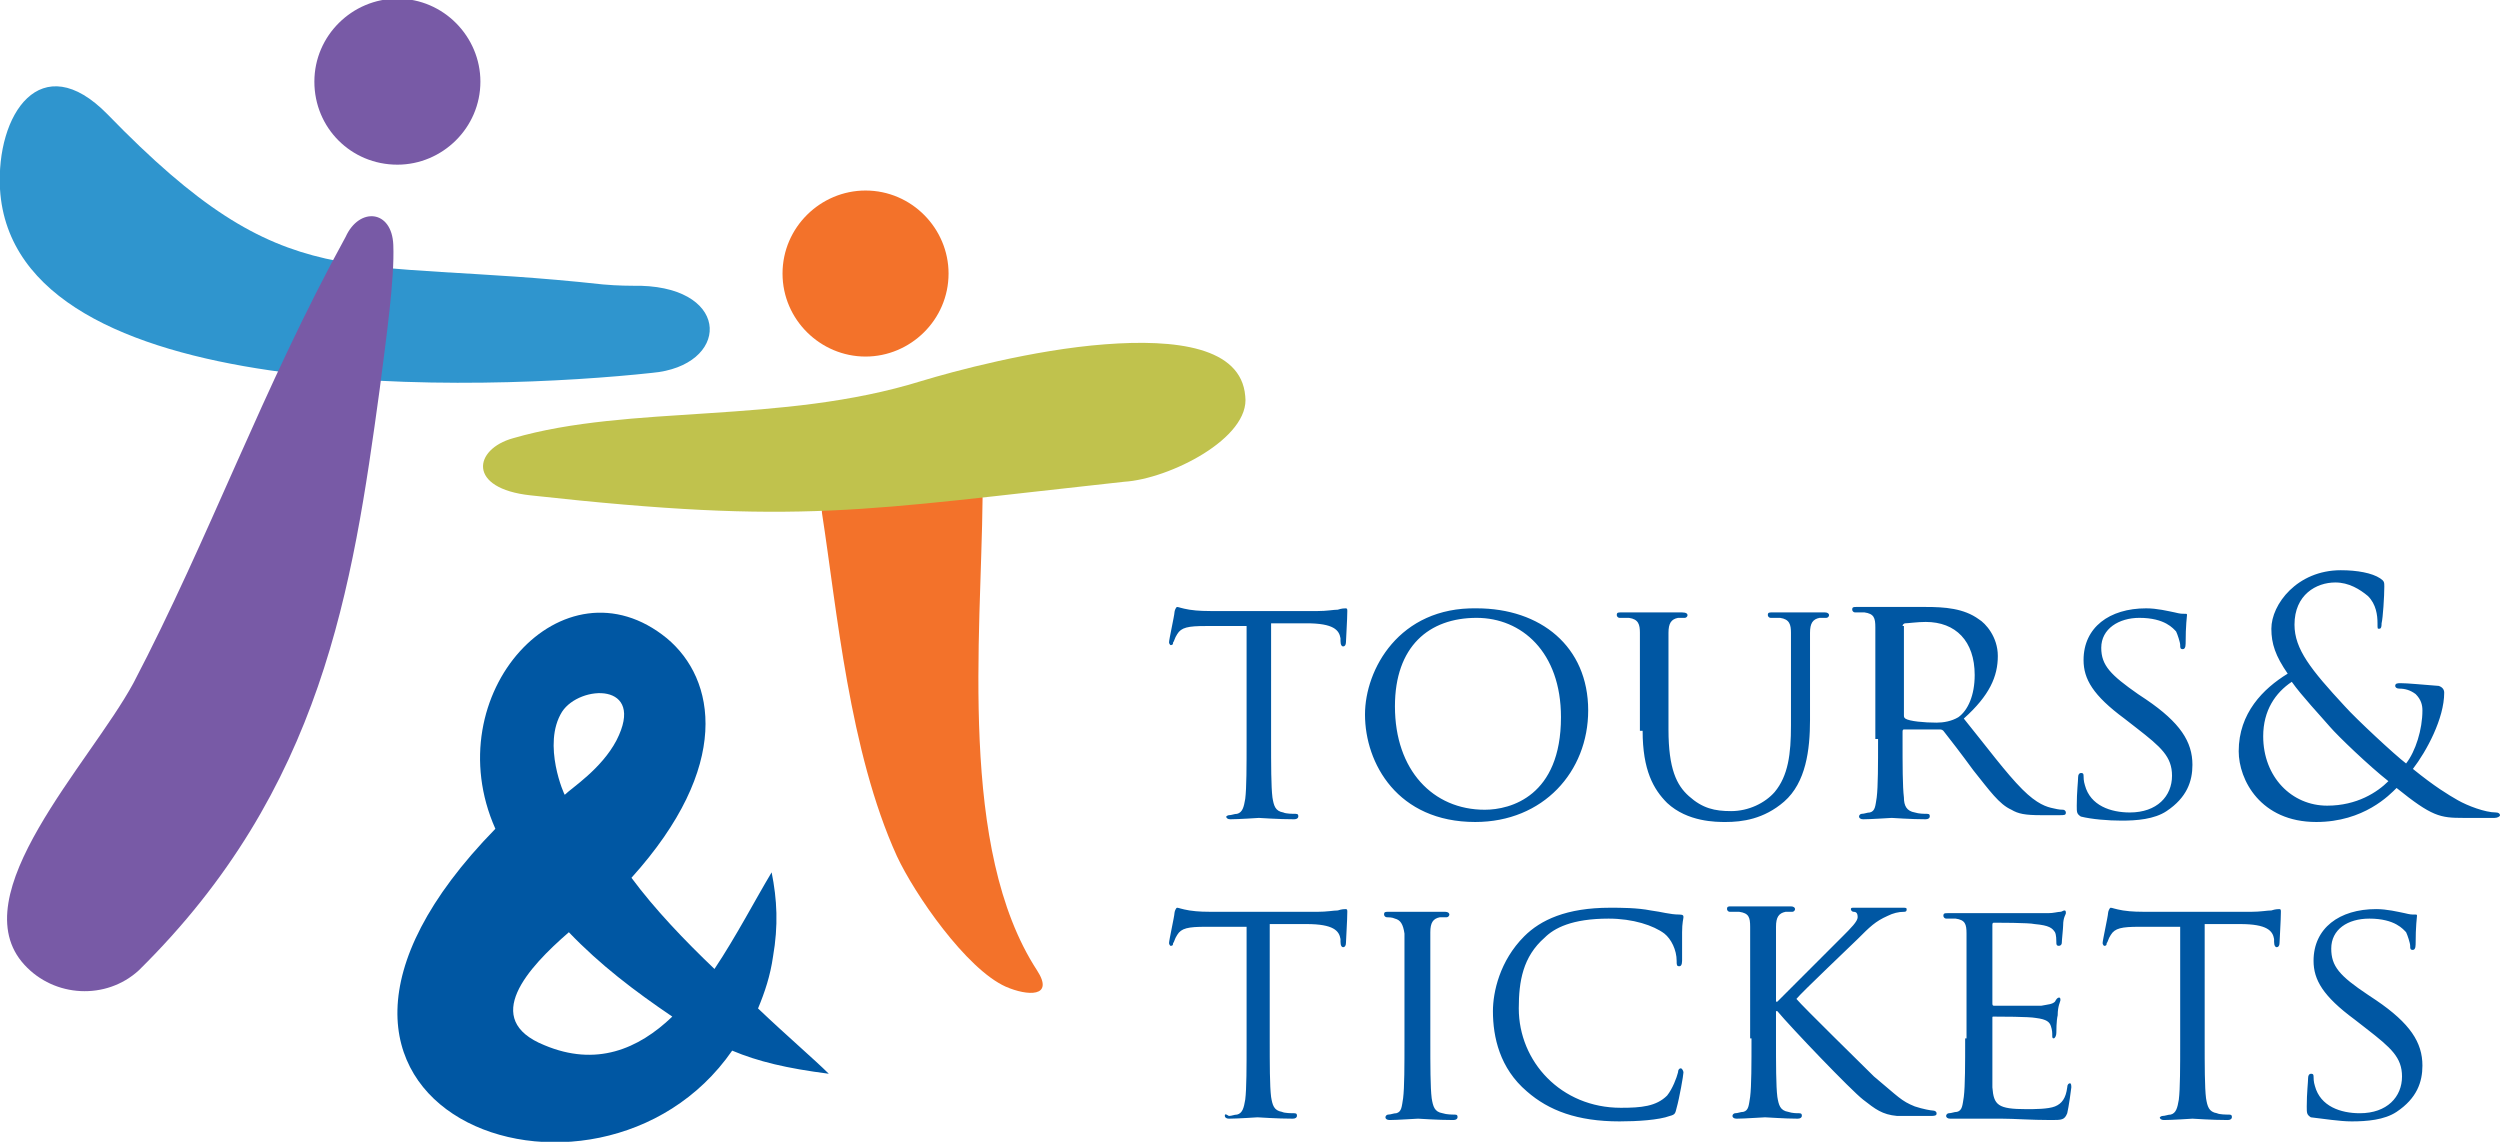 <?xml version="1.0" encoding="utf-8"?>
<!-- Generator: Adobe Illustrator 19.2.0, SVG Export Plug-In . SVG Version: 6.00 Build 0)  -->
<svg version="1.1" id="Layer_1" xmlns="http://www.w3.org/2000/svg" xmlns:xlink="http://www.w3.org/1999/xlink" x="0px" y="0px"
	 viewBox="0 0 183.7 83.9" style="enable-background:new 0 0 183.7 83.9;" xml:space="preserve">
<style type="text/css">
	.st0{fill-rule:evenodd;clip-rule:evenodd;fill:#0057A3;}
	.st1{fill-rule:evenodd;clip-rule:evenodd;fill:#2F95CE;}
	.st2{fill-rule:evenodd;clip-rule:evenodd;fill:#785AA6;}
	.st3{fill-rule:evenodd;clip-rule:evenodd;fill:#F3722A;}
	.st4{fill-rule:evenodd;clip-rule:evenodd;fill:#C0C24D;}
</style>
<path class="st0" d="M172.8,82.4c1.1,0,2.4-0.1,3.3-0.7c1.5-1,1.9-2.2,1.9-3.4c0-1.7-0.9-3.1-3.4-4.8l-0.6-0.4
	c-2.1-1.4-2.7-2.1-2.7-3.4c0-1.4,1.2-2.2,2.8-2.2c1.9,0,2.5,0.8,2.7,1c0.1,0.2,0.3,0.8,0.3,1c0,0.2,0,0.3,0.2,0.3
	c0.1,0,0.2-0.1,0.2-0.4c0-1.4,0.1-2,0.1-2.1c0-0.1,0-0.1-0.2-0.1c-0.2,0-0.3,0-0.7-0.1c-0.5-0.1-1.3-0.3-2.1-0.3
	c-2.7,0-4.6,1.4-4.6,3.8c0,1.4,0.7,2.6,3,4.3l0.9,0.7c1.8,1.4,2.6,2.1,2.6,3.5c0,1.5-1.1,2.7-3.1,2.7c-1.4,0-2.9-0.5-3.3-2
	c-0.1-0.3-0.1-0.6-0.1-0.7c0-0.2-0.1-0.2-0.2-0.2c-0.1,0-0.2,0.1-0.2,0.3c0,0.3-0.1,1.1-0.1,2.1c0,0.5,0,0.6,0.3,0.8
	C170.7,82.2,171.9,82.4,172.8,82.4L172.8,82.4z M162,67.9l2.6,0c2,0,2.4,0.5,2.5,1.1l0,0.2c0,0.3,0.1,0.4,0.2,0.4
	c0.1,0,0.2-0.1,0.2-0.3c0-0.2,0.1-1.7,0.1-2.3c0-0.1,0-0.2-0.1-0.2c-0.1,0-0.3,0-0.6,0.1c-0.3,0-0.8,0.1-1.5,0.1h-7.8
	c-0.2,0-1,0-1.6-0.1c-0.6-0.1-0.8-0.2-0.9-0.2c-0.1,0-0.2,0.3-0.2,0.4c0,0.2-0.4,2-0.4,2.2c0,0.1,0.1,0.2,0.1,0.2
	c0.1,0,0.2,0,0.2-0.2c0.1-0.1,0.1-0.3,0.3-0.6c0.3-0.5,0.8-0.6,2.1-0.6l3,0v8.4c0,1.9,0,3.5-0.1,4.3c-0.1,0.6-0.2,1-0.6,1.1
	c-0.2,0-0.4,0.1-0.6,0.1c-0.1,0-0.2,0.1-0.2,0.1c0,0.1,0.1,0.2,0.3,0.2c0.6,0,2.1-0.1,2.1-0.1c0.1,0,1.4,0.1,2.6,0.1
	c0.2,0,0.3-0.1,0.3-0.2c0-0.1,0-0.2-0.2-0.2c-0.2,0-0.7,0-0.9-0.1c-0.6-0.1-0.7-0.5-0.8-1.1c-0.1-0.8-0.1-2.4-0.1-4.3V67.9L162,67.9
	z M144.4,76.3c0,1.9,0,3.5-0.1,4.3c-0.1,0.6-0.1,1-0.5,1.1c-0.2,0-0.4,0.1-0.6,0.1c-0.1,0-0.2,0.1-0.2,0.2c0,0.1,0.1,0.2,0.3,0.2
	c0.3,0,0.8,0,1.2,0c0.4,0,0.8,0,0.9,0c0.3,0,0.8,0,1.7,0c0.9,0,2.1,0.1,3.6,0.1c0.8,0,1,0,1.2-0.5c0.1-0.4,0.3-1.8,0.3-1.9
	c0-0.1,0-0.3-0.1-0.3c-0.1,0-0.2,0.1-0.2,0.3c-0.1,0.8-0.4,1.2-0.9,1.4c-0.5,0.2-1.5,0.2-2.1,0.2c-2.1,0-2.4-0.3-2.5-1.6
	c0-0.4,0-2.7,0-3.4v-1.7c0-0.1,0-0.1,0.1-0.1c0.4,0,2.6,0,3.1,0.1c0.8,0.1,1,0.3,1.1,0.6c0.1,0.3,0.1,0.5,0.1,0.7
	c0,0.1,0,0.2,0.1,0.2c0.1,0,0.2-0.2,0.2-0.4c0-0.1,0-0.9,0.1-1.3c0-0.7,0.2-1,0.2-1.1c0-0.1,0-0.2-0.1-0.2c-0.1,0-0.2,0.1-0.3,0.3
	c-0.2,0.2-0.5,0.2-1,0.3c-0.5,0-3.2,0-3.5,0c-0.1,0-0.1-0.1-0.1-0.2V68c0-0.1,0-0.2,0.1-0.2c0.2,0,2.6,0,3,0.1
	c1.1,0.1,1.3,0.3,1.5,0.6c0.1,0.2,0.1,0.6,0.1,0.7c0,0.2,0,0.3,0.2,0.3c0.1,0,0.2-0.1,0.2-0.2c0-0.2,0.1-1.1,0.1-1.3
	c0-0.6,0.2-0.8,0.2-0.9c0-0.1,0-0.2-0.1-0.2c-0.1,0-0.2,0.1-0.3,0.1c-0.2,0-0.5,0.1-0.9,0.1c-0.5,0-4.8,0-5,0c-0.1,0-1.5,0-2.4,0
	c-0.2,0-0.3,0-0.3,0.2c0,0.1,0.1,0.2,0.2,0.2c0.2,0,0.5,0,0.7,0c0.7,0.1,0.8,0.4,0.8,1.1c0,0.6,0,1.2,0,4.3V76.3L144.4,76.3z
	 M128.7,76.3c0,1.9,0,3.5-0.1,4.3c-0.1,0.6-0.1,1-0.5,1.1c-0.2,0-0.4,0.1-0.6,0.1c-0.1,0-0.2,0.1-0.2,0.2c0,0.1,0.1,0.2,0.3,0.2
	c0.6,0,1.9-0.1,2.1-0.1c0.2,0,1.4,0.1,2.4,0.1c0.2,0,0.3-0.1,0.3-0.2c0-0.1,0-0.2-0.2-0.2c-0.2,0-0.5,0-0.8-0.1
	c-0.6-0.1-0.7-0.5-0.8-1.1c-0.1-0.8-0.1-2.4-0.1-4.3v-2h0.1c1,1.2,5.4,5.8,6.3,6.5c0.9,0.7,1.4,1.1,2.5,1.2c0.5,0,0.8,0,1.4,0h1.1
	c0.4,0,0.4-0.1,0.4-0.2c0-0.1-0.1-0.2-0.3-0.2c-0.1,0-0.7-0.1-1.3-0.3c-1-0.4-1.2-0.7-3-2.2c-0.8-0.8-5.2-5.1-5.7-5.7
	c0.4-0.5,4-3.9,4.5-4.4c0.9-0.9,1.3-1.3,2.2-1.7c0.4-0.2,0.8-0.3,1.2-0.3c0.2,0,0.2-0.1,0.2-0.2c0-0.1-0.1-0.1-0.3-0.1
	c-0.5,0-1.9,0-2,0c-0.5,0-1.1,0-1.6,0c-0.1,0-0.2,0-0.2,0.1c0,0.1,0.1,0.2,0.2,0.2c0.2,0,0.3,0.1,0.3,0.4c0,0.3-0.5,0.8-1.1,1.4
	c-0.8,0.8-4.5,4.5-4.8,4.8h-0.1v-1.2c0-3.1,0-3.7,0-4.3c0-0.7,0.2-1,0.7-1.1c0.3,0,0.4,0,0.5,0c0.1,0,0.2-0.1,0.2-0.2
	c0-0.1-0.1-0.2-0.3-0.2c-0.6,0-1.9,0-2.1,0c-0.1,0-1.4,0-2.3,0c-0.2,0-0.3,0-0.3,0.2c0,0.1,0.1,0.2,0.2,0.2c0.2,0,0.5,0,0.7,0
	c0.7,0.1,0.8,0.4,0.8,1.1c0,0.6,0,1.2,0,4.3V76.3L128.7,76.3z M119,82.4c1.3,0,2.9-0.1,3.7-0.4c0.4-0.1,0.4-0.2,0.5-0.6
	c0.2-0.7,0.5-2.4,0.5-2.6c0-0.1-0.1-0.3-0.2-0.3c-0.1,0-0.2,0.1-0.2,0.3c-0.1,0.4-0.4,1.2-0.8,1.7c-0.8,0.8-1.9,0.9-3.4,0.9
	c-4.4,0-7.5-3.4-7.5-7.3c0-2,0.3-3.8,1.9-5.2c0.7-0.7,2-1.4,4.7-1.4c1.8,0,3.3,0.5,4.1,1.1c0.5,0.4,0.9,1.2,0.9,2
	c0,0.3,0,0.4,0.2,0.4c0.1,0,0.2-0.1,0.2-0.4c0-0.3,0-1.4,0-2.1c0-0.7,0.1-1,0.1-1.1c0-0.1,0-0.2-0.3-0.2c-0.7,0-1.3-0.2-2.1-0.3
	c-1-0.2-2.2-0.2-3-0.2c-3.2,0-5.1,0.9-6.3,2.1c-1.8,1.8-2.3,4.1-2.3,5.5c0,1.9,0.5,4.2,2.5,5.9C113.8,81.6,115.9,82.4,119,82.4
	L119,82.4z M105.1,72.8c0-3.1,0-3.7,0-4.3c0-0.7,0.2-1,0.7-1.1c0.2,0,0.4,0,0.5,0c0.1,0,0.2-0.1,0.2-0.2c0-0.1-0.1-0.2-0.3-0.2
	c-0.6,0-2,0-2.1,0c-0.1,0-1.4,0-2.1,0c-0.2,0-0.3,0-0.3,0.2c0,0.1,0.1,0.2,0.2,0.2c0.1,0,0.4,0,0.6,0.1c0.4,0.1,0.6,0.4,0.7,1.1
	c0,0.6,0,1.2,0,4.3v3.5c0,1.9,0,3.5-0.1,4.3c-0.1,0.6-0.1,1-0.5,1.1c-0.2,0-0.4,0.1-0.6,0.1c-0.1,0-0.2,0.1-0.2,0.2
	c0,0.1,0.1,0.2,0.3,0.2c0.6,0,1.9-0.1,2.1-0.1c0.1,0,1.4,0.1,2.6,0.1c0.2,0,0.3-0.1,0.3-0.2c0-0.1,0-0.2-0.2-0.2
	c-0.2,0-0.6,0-0.9-0.1c-0.6-0.1-0.7-0.5-0.8-1.1c-0.1-0.8-0.1-2.4-0.1-4.3V72.8L105.1,72.8z M93.4,67.9l2.6,0c2,0,2.4,0.5,2.5,1.1
	l0,0.2c0,0.3,0.1,0.4,0.2,0.4c0.1,0,0.2-0.1,0.2-0.3c0-0.2,0.1-1.7,0.1-2.3c0-0.1,0-0.2-0.1-0.2c-0.1,0-0.3,0-0.6,0.1
	c-0.3,0-0.8,0.1-1.5,0.1h-7.8c-0.2,0-1,0-1.6-0.1c-0.6-0.1-0.8-0.2-0.9-0.2c-0.1,0-0.2,0.3-0.2,0.4c0,0.2-0.4,2-0.4,2.2
	c0,0.1,0.1,0.2,0.1,0.2c0.1,0,0.2,0,0.2-0.2c0.1-0.1,0.1-0.3,0.3-0.6c0.3-0.5,0.8-0.6,2.1-0.6l3,0v8.4c0,1.9,0,3.5-0.1,4.3
	c-0.1,0.6-0.2,1-0.6,1.1c-0.2,0-0.4,0.1-0.6,0.1C90,81.8,90,81.9,90,82c0,0.1,0.1,0.2,0.3,0.2c0.6,0,2.1-0.1,2.1-0.1
	c0.1,0,1.4,0.1,2.6,0.1c0.2,0,0.3-0.1,0.3-0.2c0-0.1,0-0.2-0.2-0.2c-0.2,0-0.7,0-0.9-0.1c-0.6-0.1-0.7-0.5-0.8-1.1
	c-0.1-0.8-0.1-2.4-0.1-4.3V67.9L93.4,67.9z M171,59.2c-2.6,0-4.7-2.1-4.7-5.1c0-1.9,0.9-3.2,2.1-4c0.7,1,2.2,2.6,2.8,3.3
	c0.6,0.7,2.9,2.9,4.3,4C174.7,58.2,173.2,59.2,171,59.2L171,59.2z M170.2,60.4c3.5,0,5.4-2,5.9-2.5c2.6,2.1,3.2,2.2,4.9,2.2h2.3
	c0.2,0,0.4-0.1,0.4-0.2c0-0.1-0.1-0.2-0.3-0.2c-0.8,0-2.1-0.5-2.8-0.9c-0.7-0.4-1.7-1-3.3-2.3c1-1.3,2.3-3.7,2.3-5.6
	c0-0.2-0.1-0.4-0.4-0.5c-1.3-0.1-2.3-0.2-2.8-0.2c-0.2,0-0.4,0-0.4,0.2c0,0.1,0.1,0.2,0.3,0.2c0.4,0,0.8,0.1,1.2,0.4
	c0.4,0.4,0.5,0.8,0.5,1.2c0,1.4-0.5,3-1.2,3.9c-0.8-0.6-3.7-3.3-4.5-4.2c-2.5-2.7-3.7-4.2-3.7-6c0-2.2,1.6-3.1,3-3.1
	c1,0,1.8,0.5,2.4,1c0.6,0.6,0.7,1.4,0.7,2c0,0.4,0,0.4,0.1,0.4c0.1,0,0.2,0,0.2-0.4c0.1-0.4,0.2-2,0.2-2.7c0-0.3,0-0.4-0.3-0.6
	c-0.6-0.4-1.7-0.6-2.9-0.6c-3.2,0-5.1,2.5-5.1,4.3c0,1.1,0.3,2,1.2,3.3c-1.8,1.1-3.6,2.9-3.6,5.7C164.5,57.3,166.1,60.4,170.2,60.4
	L170.2,60.4z M155.9,60.3c1.1,0,2.4-0.1,3.3-0.7c1.5-1,1.9-2.2,1.9-3.4c0-1.7-0.9-3.1-3.4-4.8l-0.6-0.4c-2-1.4-2.7-2.1-2.7-3.4
	c0-1.4,1.3-2.2,2.8-2.2c1.9,0,2.5,0.8,2.7,1c0.1,0.2,0.3,0.8,0.3,1c0,0.2,0,0.3,0.2,0.3c0.1,0,0.2-0.1,0.2-0.4c0-1.4,0.1-2,0.1-2.1
	c0-0.1,0-0.1-0.2-0.1c-0.2,0-0.3,0-0.7-0.1c-0.5-0.1-1.3-0.3-2.1-0.3c-2.7,0-4.6,1.4-4.6,3.8c0,1.4,0.7,2.6,3,4.3l0.9,0.7
	c1.8,1.4,2.6,2.1,2.6,3.5c0,1.5-1.1,2.7-3.1,2.7c-1.4,0-2.9-0.5-3.3-2c-0.1-0.3-0.1-0.6-0.1-0.7c0-0.2-0.1-0.2-0.2-0.2
	s-0.2,0.1-0.2,0.3c0,0.3-0.1,1.1-0.1,2.1c0,0.5,0,0.6,0.3,0.8C153.7,60.2,154.9,60.3,155.9,60.3L155.9,60.3z M139.8,46
	c0-0.1,0.1-0.2,0.2-0.2c0.2,0,0.9-0.1,1.5-0.1c2.2,0,3.6,1.4,3.6,3.9c0,1.5-0.5,2.6-1.2,3.1c-0.5,0.3-1.1,0.4-1.6,0.4
	c-0.9,0-2-0.1-2.3-0.3c-0.1-0.1-0.1-0.1-0.1-0.3V46L139.8,46z M138,54.3c0,1.9,0,3.5-0.1,4.3c-0.1,0.6-0.1,1-0.5,1.1
	c-0.2,0-0.4,0.1-0.6,0.1c-0.1,0-0.2,0.1-0.2,0.2c0,0.1,0.1,0.2,0.3,0.2c0.6,0,2-0.1,2.1-0.1c0.1,0,1.4,0.1,2.5,0.1
	c0.2,0,0.3-0.1,0.3-0.2c0-0.1,0-0.2-0.2-0.2c-0.2,0-0.6,0-0.9-0.1c-0.6-0.1-0.8-0.5-0.8-1.1c-0.1-0.8-0.1-2.4-0.1-4.3v-0.5
	c0-0.1,0-0.2,0.1-0.2l2.6,0c0.1,0,0.2,0,0.3,0.1c0.4,0.5,1.4,1.8,2.2,2.9c1.2,1.5,1.9,2.5,2.8,2.9c0.5,0.3,1,0.4,2.2,0.4h1.3
	c0.4,0,0.5,0,0.5-0.2c0-0.1-0.1-0.2-0.2-0.2c-0.1,0-0.3,0-0.7-0.1c-0.5-0.1-1.2-0.3-2.3-1.4c-1.2-1.2-2.6-3.1-4.3-5.2
	c1.9-1.7,2.5-3.1,2.5-4.6c0-1.4-0.9-2.4-1.4-2.7c-1.1-0.8-2.5-0.9-3.9-0.9c-0.6,0-2.4,0-2.6,0c-0.1,0-1.5,0-2.5,0
	c-0.2,0-0.3,0-0.3,0.2c0,0.1,0.1,0.2,0.2,0.2c0.2,0,0.5,0,0.7,0c0.7,0.1,0.8,0.4,0.8,1.1c0,0.6,0,1.2,0,4.3V54.3L138,54.3z
	 M120.7,53.7c0,2.9,0.8,4.3,1.8,5.3c1.5,1.4,3.6,1.4,4.3,1.4c1.2,0,2.8-0.2,4.3-1.5c1.6-1.4,1.9-3.8,1.9-6v-2.1c0-3.1,0-3.7,0-4.3
	c0-0.7,0.2-1,0.7-1.1c0.3,0,0.4,0,0.5,0c0.1,0,0.2-0.1,0.2-0.2c0-0.1-0.1-0.2-0.3-0.2c-0.6,0-1.6,0-1.7,0c-0.1,0-1.3,0-2.2,0
	c-0.2,0-0.3,0-0.3,0.2c0,0.1,0.1,0.2,0.2,0.2c0.2,0,0.5,0,0.7,0c0.7,0.1,0.8,0.5,0.8,1.1c0,0.6,0,1.2,0,4.3v2.5
	c0,2.1-0.2,3.7-1.2,4.9c-0.7,0.8-1.9,1.4-3.2,1.4c-1.2,0-2.1-0.2-3.1-1.1c-0.9-0.8-1.5-2-1.5-4.9v-2.8c0-3.1,0-3.7,0-4.3
	c0-0.7,0.2-1,0.7-1.1c0.3,0,0.4,0,0.5,0c0.1,0,0.2-0.1,0.2-0.2c0-0.1-0.1-0.2-0.4-0.2c-0.6,0-1.9,0-2.1,0c-0.2,0-1.4,0-2.4,0
	c-0.2,0-0.3,0-0.3,0.2c0,0.1,0.1,0.2,0.2,0.2c0.2,0,0.5,0,0.7,0c0.7,0.1,0.8,0.5,0.8,1.1c0,0.6,0,1.2,0,4.3V53.7L120.7,53.7z
	 M102.5,51.9c0-4.4,2.5-6.5,6-6.5c3.3,0,6.2,2.5,6.2,7.3c0,5.8-3.7,6.8-5.6,6.8C105.3,59.5,102.5,56.6,102.5,51.9L102.5,51.9z
	 M100.3,52.5c0,3.6,2.4,7.9,8.1,7.9c5,0,8.3-3.7,8.3-8.2c0-4.7-3.5-7.5-8.2-7.5C102.8,44.6,100.3,49.2,100.3,52.5L100.3,52.5z
	 M93.4,45.8l2.6,0c2,0,2.4,0.5,2.5,1.1l0,0.2c0,0.3,0.1,0.4,0.2,0.4c0.1,0,0.2-0.1,0.2-0.3c0-0.2,0.1-1.7,0.1-2.3
	c0-0.1,0-0.2-0.1-0.2c-0.1,0-0.3,0-0.6,0.1c-0.3,0-0.8,0.1-1.5,0.1h-7.8c-0.2,0-1,0-1.6-0.1c-0.6-0.1-0.8-0.2-0.9-0.2
	c-0.1,0-0.2,0.3-0.2,0.4c0,0.2-0.4,2-0.4,2.2c0,0.1,0.1,0.2,0.1,0.2c0.1,0,0.2,0,0.2-0.2c0.1-0.1,0.1-0.3,0.3-0.6
	c0.3-0.5,0.8-0.6,2.1-0.6l3,0v8.4c0,1.9,0,3.5-0.1,4.3c-0.1,0.6-0.2,1-0.6,1.1c-0.2,0-0.4,0.1-0.6,0.1c-0.1,0-0.2,0.1-0.2,0.1
	c0,0.1,0.1,0.2,0.3,0.2c0.6,0,2.1-0.1,2.1-0.1c0.1,0,1.4,0.1,2.6,0.1c0.2,0,0.3-0.1,0.3-0.2c0-0.1,0-0.2-0.2-0.2
	c-0.2,0-0.7,0-0.9-0.1c-0.6-0.1-0.7-0.5-0.8-1.1c-0.1-0.8-0.1-2.4-0.1-4.3V45.8L93.4,45.8z"/>
<path class="st1" d="M7.9,8.4c13.3,13.7,17.3,10.4,36.4,12.5c1.1,0.1,2,0.1,2.8,0.1c6.7,0.2,6.5,5.9,0.8,6.4
	C35.9,28.7,1,30.1,0,13.9C-0.3,8.4,3,3.4,7.9,8.4L7.9,8.4z"/>
<path class="st2" d="M9.8,50.2c5.6-10.7,9.5-21.7,15.6-32.8c1-2.2,3.4-2,3.5,0.6c0.1,2.5-0.5,6.7-1,10.6c-2,14.6-4.2,29.4-17.7,42.7
	c-2.4,2.2-6.2,2-8.4-0.4C-2.9,65.8,6.6,56.1,9.8,50.2L9.8,50.2z"/>
<path class="st3" d="M60.4,37.7c1.1,7.1,2,17.5,5.5,25.2c1.3,2.8,5.1,8.3,8,9.6c1.6,0.7,3.6,0.8,2.3-1.2c-5.8-8.9-4.1-24.5-4-34.7
	c-0.3-3.3-3.2-5.7-6.4-5.4C62.5,31.6,60.1,34.5,60.4,37.7L60.4,37.7z"/>
<path class="st2" d="M29.2,12.1c3.3,0,6.1-2.7,6.1-6.1c0-3.3-2.7-6.1-6.1-6.1c-3.3,0-6.1,2.7-6.1,6.1C23.1,9.4,25.8,12.1,29.2,12.1
	L29.2,12.1z"/>
<path class="st3" d="M63.6,26.2c3.3,0,6.1-2.7,6.1-6.1c0-3.3-2.7-6.1-6.1-6.1c-3.3,0-6.1,2.7-6.1,6.1C57.5,23.5,60.3,26.2,63.6,26.2
	L63.6,26.2z"/>
<path class="st0" d="M49.4,74.7c-2.8-1.9-5.3-3.8-7.6-6.2c-3,2.6-6.5,6.4-1.8,8.3C43.8,78.4,46.9,77.1,49.4,74.7L49.4,74.7z
	 M41.3,52.3c-1.5,2.4,0.2,6.2,0.2,6.1c0.5-0.5,2.7-1.9,3.8-4C47.5,50.1,42.6,50.3,41.3,52.3L41.3,52.3z M60.9,78.9
	c-3.1-0.4-5.2-0.9-7.1-1.7c-9.9,14.3-37.6,4.4-17.4-16.3c-4.4-9.9,5-20.2,12.6-14c3.6,3,4.8,9.4-2.6,17.6c1.7,2.3,3.9,4.6,6.1,6.7
	c1.6-2.4,3-5.1,4.2-7.1c0.4,2,0.5,3.9,0.1,6.2c-0.2,1.4-0.6,2.6-1.1,3.8C57.8,76.1,59.9,77.9,60.9,78.9L60.9,78.9z"/>
<path class="st4" d="M82.6,35.4c-19.4,2.1-23.6,3.2-43.6,1c-4.7-0.5-4.2-3.4-1.3-4.2c8.6-2.5,19.7-1,30-4.2
	c2.3-0.7,8.2-2.3,13.5-2.7c5.2-0.4,10,0.2,10.3,3.8C91.9,32.2,85.9,35.2,82.6,35.4L82.6,35.4z"/>
</svg>
